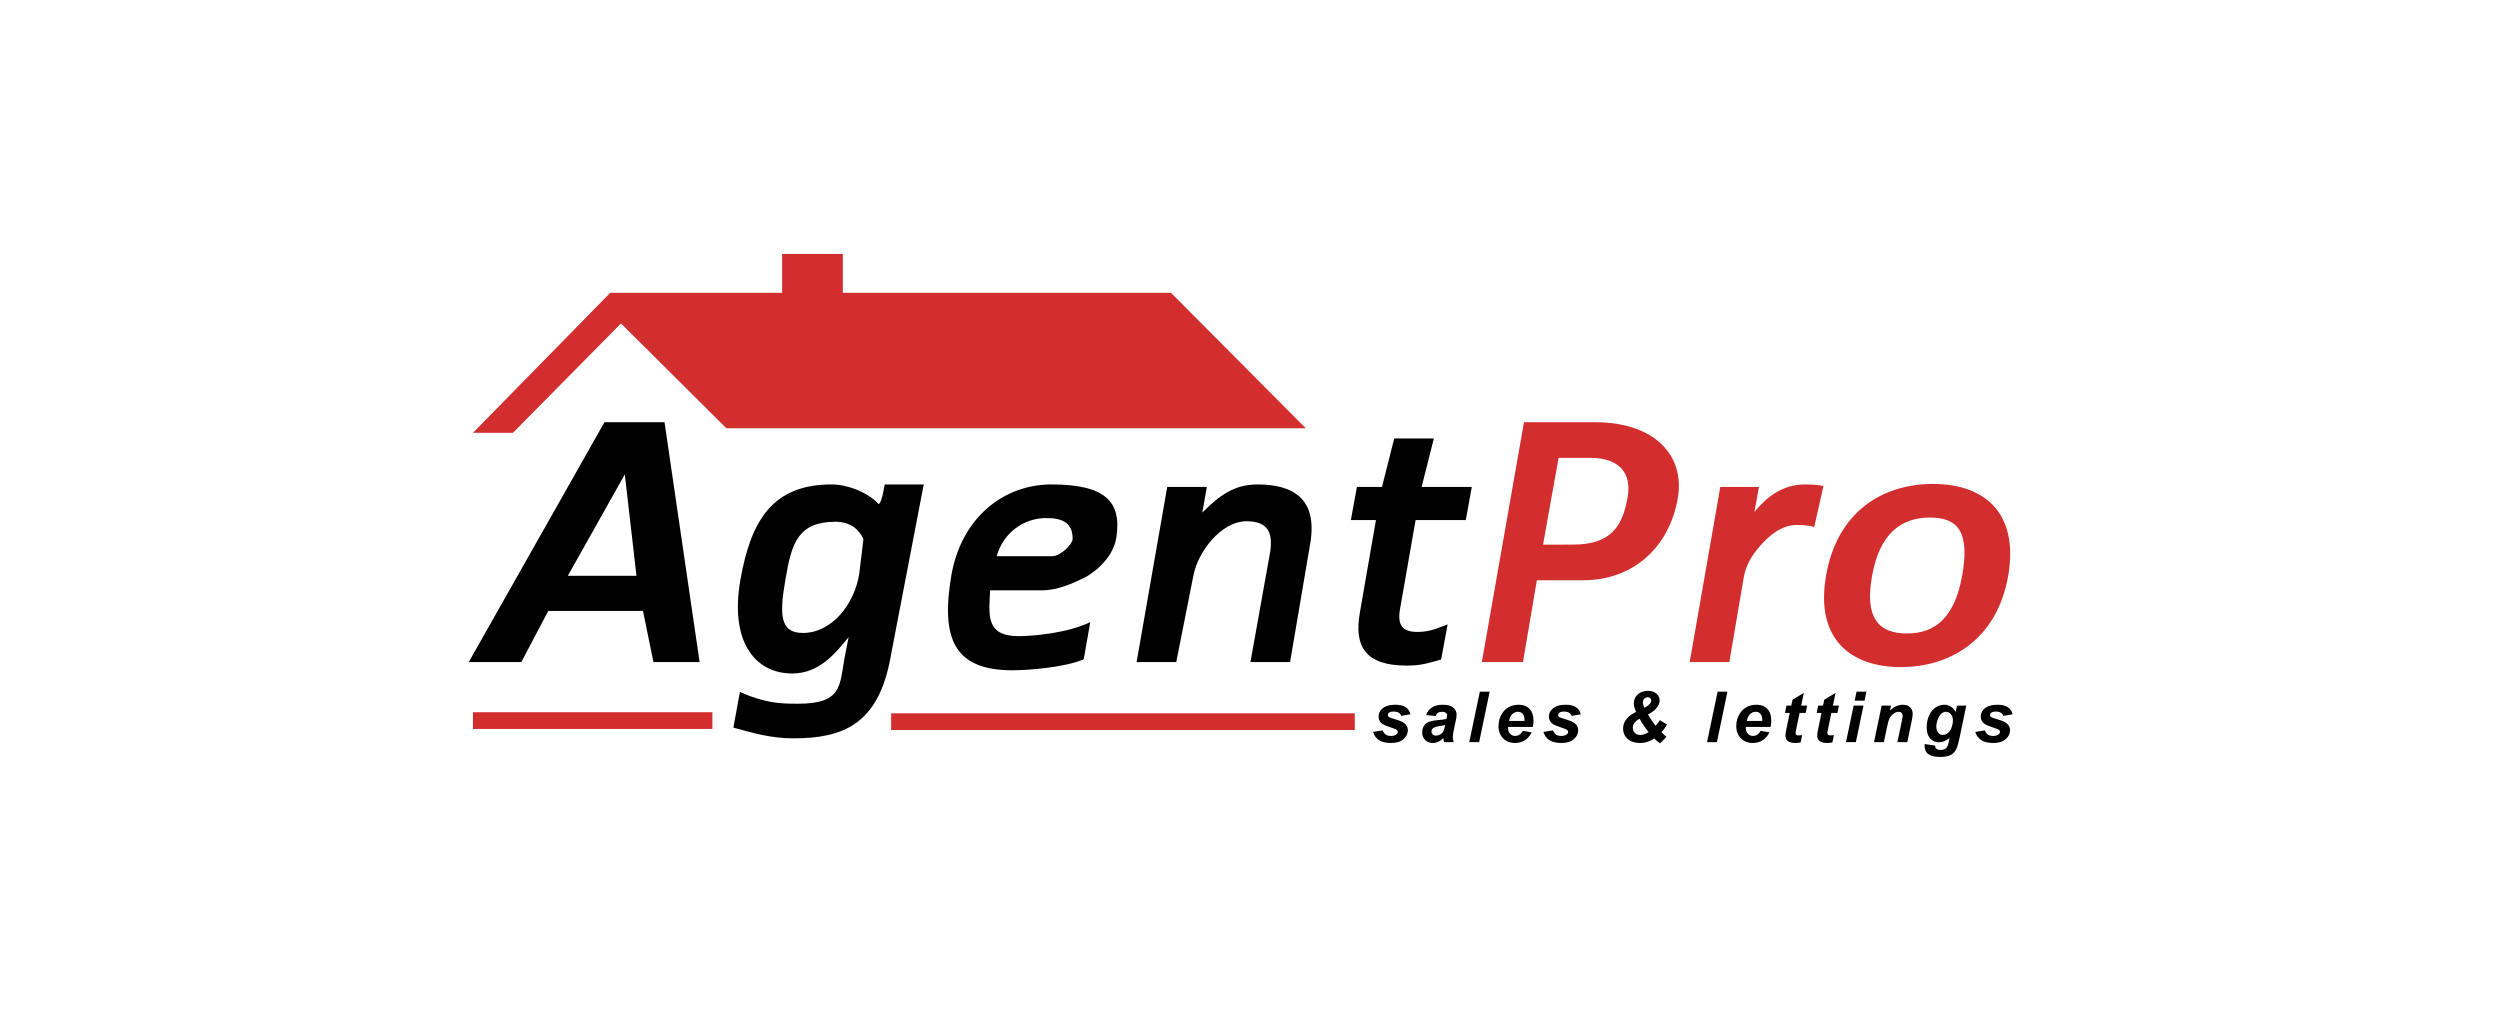 <?xml version="1.0" encoding="UTF-8"?>
<svg width="256px" height="104px" viewBox="0 0 256 104" version="1.1" xmlns="http://www.w3.org/2000/svg" xmlns:xlink="http://www.w3.org/1999/xlink">
    <title>agent pro</title>
    <g id="Archive" stroke="none" stroke-width="1" fill="none" fill-rule="evenodd">
        <g id="Artboard" transform="translate(-3896, -252)">
            <g id="software-providers" transform="translate(568, 252)">
                <g id="agent-pro" transform="translate(3328, 0)">
                    <g id="Group-13" transform="translate(48, 26)">
                        <path d="M5.383,41.795 L8.142,36.558 L17.842,36.558 L18.913,41.795 L23.64,41.795 L20.047,17.235 L13.897,17.235 L0,41.795 L5.383,41.795 Z M17.174,32.961 L10.146,32.961 L15.98,22.579 L17.174,32.961 Z M33.244,49.605 C38.279,49.605 41.971,48.218 43.205,41.23 L46.59,23.606 L42.599,23.606 C42.332,25.114 42.102,25.764 41.909,25.559 C40.827,24.403 38.797,23.606 37.146,23.606 C31.186,23.606 28.908,27.203 27.829,33.317 C26.699,39.586 29.229,42.965 33.134,42.965 C35.96,42.965 37.616,40.787 38.901,39.246 L38.489,41.333 C37.976,44.21 38.228,46.06 33.758,46.06 C32.062,46.06 30.486,46.06 27.766,44.859 L27.098,48.507 C29.153,49.072 30.932,49.605 33.244,49.605 Z M34.213,38.815 C31.798,38.815 31.825,36.811 32.442,33.266 C33.058,29.567 33.763,27.428 37.565,27.428 C39.22,27.428 40.033,28.361 40.416,29.204 L39.98,32.804 C39.466,35.938 37.141,38.815 34.213,38.815 Z M55.683,42.637 C57.327,42.637 61.125,42.329 62.975,41.507 L63.642,37.705 C61.33,38.835 57.738,39.143 56.299,39.143 C52.857,39.143 53.283,36.863 53.386,34.448 C55.868,34.448 57.641,34.448 58.703,34.448 C60.357,34.448 61.918,33.704 63.087,33.136 C63.478,32.946 65.957,31.465 66.323,28.998 C66.87,25.303 65.112,23.606 59.654,23.606 C54.927,23.606 50.508,26.843 49.429,32.855 C48.299,39.432 49.722,42.637 55.683,42.637 Z M59.805,30.954 L54.054,30.954 C54.773,28.488 56.88,27.049 59.141,27.049 C60.954,27.049 61.837,27.634 61.837,29.177 C61.837,29.718 60.669,30.886 59.805,30.954 Z M72.448,41.795 L74.195,32.985 C74.606,30.621 76.982,27.377 79.654,27.377 C81.761,27.377 82.409,28.456 82.049,30.614 L80.045,41.795 L84.105,41.795 L86.16,29.701 C86.931,25.231 84.618,23.606 80.765,23.606 C78.35,23.606 76.816,24.788 75.12,26.484 L75.583,23.863 L71.524,23.863 L68.389,41.795 L72.448,41.795 Z M96.033,42.155 C97.471,42.155 98.08,41.95 99.57,41.539 L100.238,37.942 C99.468,38.199 98.55,38.712 97.163,38.712 C95.673,38.712 95.056,38.096 95.365,36.349 L96.958,27.254 L102.096,27.254 L102.712,23.863 L97.574,23.863 L98.827,18.899 L94.768,18.899 L93.515,23.863 L90.946,23.863 L90.329,27.254 L92.898,27.254 L91.254,36.709 C90.638,40.151 91.768,42.155 96.033,42.155 Z" id="AgentPro" fill="#000000" fill-rule="nonzero"></path>
                        <path d="M149.932,23.555 C155.07,23.555 158.77,26.381 157.64,32.958 C156.509,39.432 151.782,42.309 146.644,42.309 C141.506,42.309 137.858,39.432 138.988,32.958 C140.118,26.381 144.794,23.555 149.932,23.555 Z M115.337,17.235 C121.4,17.235 124.574,20.614 123.803,25.033 C122.93,30.068 119.198,33.416 114.163,33.416 L114.163,33.416 L109.372,33.423 L107.953,41.795 L103.74,41.795 L108.056,17.235 Z M136.874,23.606 C137.953,23.606 138.364,23.709 138.723,23.76 L138.723,23.76 L137.779,27.962 C137.779,27.962 137.111,27.756 136.032,27.756 C134.432,27.756 133.181,28.827 132.275,29.852 C131.347,30.901 130.781,31.917 130.573,33.06 L130.573,33.06 L129.083,41.795 L125.024,41.795 L128.158,23.863 L132.115,23.863 L131.652,26.432 C133.297,24.428 134.921,23.606 136.874,23.606 Z M149.644,26.997 C146.663,26.997 144.474,28.642 143.703,32.958 C142.932,37.171 144.28,38.867 147.26,38.867 C150.241,38.867 152.154,37.171 152.924,32.958 C153.695,28.642 152.624,26.997 149.644,26.997 Z M114.823,20.883 L111.601,20.883 L110.008,29.775 L113.045,29.768 C116.95,29.768 118.143,27.91 118.657,24.981 C119.12,22.464 117.855,20.883 114.823,20.883 L114.823,20.883 Z" id="Combined-Shape" fill="#D32E2E" fill-rule="nonzero"></path>
                        <path d="M94.458,50.082 C95,50.082 95.421,49.952 95.719,49.691 C96.017,49.431 96.166,49.123 96.166,48.768 C96.166,48.493 96.049,48.259 95.814,48.064 C95.647,47.925 95.317,47.784 94.824,47.641 C94.505,47.547 94.316,47.481 94.257,47.444 C94.163,47.383 94.116,47.305 94.116,47.211 C94.116,47.119 94.162,47.038 94.255,46.968 C94.348,46.898 94.5,46.862 94.711,46.862 C94.923,46.862 95.104,46.908 95.254,47 C95.364,47.068 95.444,47.17 95.494,47.306 L95.494,47.306 L96.427,47.144 C96.361,46.844 96.205,46.605 95.959,46.429 C95.712,46.253 95.348,46.165 94.866,46.165 C94.261,46.165 93.804,46.314 93.496,46.612 C93.275,46.826 93.165,47.081 93.165,47.377 C93.165,47.673 93.279,47.912 93.507,48.095 C93.652,48.213 94.03,48.372 94.641,48.574 C94.869,48.65 95.009,48.713 95.06,48.765 C95.11,48.819 95.134,48.88 95.134,48.948 C95.134,49.049 95.086,49.135 94.99,49.205 C94.851,49.308 94.667,49.36 94.437,49.36 C94.214,49.36 94.037,49.317 93.908,49.231 C93.779,49.146 93.671,49 93.584,48.793 L93.584,48.793 L92.605,48.948 C92.71,49.307 92.911,49.586 93.205,49.785 C93.5,49.983 93.918,50.082 94.458,50.082 Z M98.704,50.082 C98.899,50.082 99.092,50.038 99.285,49.95 C99.478,49.862 99.648,49.736 99.796,49.571 C99.805,49.717 99.83,49.858 99.87,49.994 L99.87,49.994 L100.853,49.994 C100.796,49.799 100.768,49.622 100.768,49.462 C100.768,49.284 100.818,48.971 100.916,48.525 C101.036,47.985 101.106,47.651 101.126,47.525 C101.146,47.398 101.156,47.278 101.156,47.165 C101.156,46.886 101.041,46.649 100.81,46.455 C100.58,46.262 100.224,46.165 99.743,46.165 C99.28,46.165 98.909,46.259 98.628,46.447 C98.347,46.634 98.151,46.895 98.038,47.229 L98.038,47.229 L99.024,47.313 C99.062,47.177 99.133,47.072 99.237,46.998 C99.342,46.924 99.485,46.887 99.666,46.887 C99.837,46.887 99.966,46.923 100.053,46.996 C100.14,47.069 100.183,47.159 100.183,47.267 C100.183,47.352 100.162,47.465 100.12,47.606 C99.958,47.662 99.636,47.71 99.155,47.75 C98.584,47.795 98.188,47.924 97.966,48.138 C97.744,48.351 97.633,48.637 97.633,48.994 C97.633,49.313 97.734,49.574 97.936,49.778 C98.138,49.981 98.394,50.082 98.704,50.082 Z M99.045,49.325 C98.907,49.325 98.795,49.284 98.711,49.203 C98.626,49.122 98.584,49.023 98.584,48.906 C98.584,48.762 98.639,48.648 98.75,48.564 C98.905,48.446 99.236,48.357 99.743,48.296 C99.844,48.282 99.925,48.267 99.986,48.25 L99.986,48.25 L99.958,48.384 C99.906,48.631 99.847,48.812 99.78,48.928 C99.713,49.045 99.612,49.14 99.477,49.214 C99.342,49.288 99.198,49.325 99.045,49.325 Z M103.464,49.994 L104.542,44.83 L103.535,44.83 L102.453,49.994 L103.464,49.994 Z M107.143,50.082 C107.509,50.082 107.84,49.991 108.135,49.809 C108.429,49.627 108.665,49.354 108.841,48.99 L108.841,48.99 L107.935,48.839 C107.748,49.186 107.486,49.36 107.15,49.36 C106.946,49.36 106.772,49.284 106.63,49.131 C106.488,48.978 106.417,48.778 106.417,48.529 C106.417,48.508 106.418,48.477 106.421,48.437 L106.421,48.437 L108.957,48.437 C109.004,48.242 109.028,48.023 109.028,47.778 C109.028,47.269 108.893,46.872 108.622,46.589 C108.352,46.306 107.988,46.165 107.53,46.165 C106.812,46.165 106.259,46.435 105.871,46.975 C105.587,47.374 105.445,47.83 105.445,48.342 C105.445,48.866 105.602,49.287 105.917,49.605 C106.232,49.923 106.64,50.082 107.143,50.082 Z M108.105,47.821 L106.523,47.821 C106.582,47.513 106.694,47.28 106.859,47.123 C107.025,46.966 107.212,46.887 107.421,46.887 C107.63,46.887 107.797,46.956 107.921,47.095 C108.046,47.233 108.108,47.441 108.108,47.718 C108.108,47.742 108.107,47.776 108.105,47.821 L108.105,47.821 Z M111.9,50.082 C112.442,50.082 112.863,49.952 113.161,49.691 C113.459,49.431 113.608,49.123 113.608,48.768 C113.608,48.493 113.491,48.259 113.256,48.064 C113.089,47.925 112.759,47.784 112.266,47.641 C111.947,47.547 111.758,47.481 111.699,47.444 C111.605,47.383 111.558,47.305 111.558,47.211 C111.558,47.119 111.604,47.038 111.697,46.968 C111.79,46.898 111.942,46.862 112.153,46.862 C112.365,46.862 112.545,46.908 112.696,47 C112.806,47.068 112.886,47.17 112.935,47.306 L112.935,47.306 L113.869,47.144 C113.803,46.844 113.647,46.605 113.4,46.429 C113.154,46.253 112.79,46.165 112.308,46.165 C111.702,46.165 111.246,46.314 110.938,46.612 C110.717,46.826 110.607,47.081 110.607,47.377 C110.607,47.673 110.721,47.912 110.948,48.095 C111.094,48.213 111.472,48.372 112.083,48.574 C112.311,48.65 112.45,48.713 112.502,48.765 C112.551,48.819 112.576,48.88 112.576,48.948 C112.576,49.049 112.528,49.135 112.432,49.205 C112.293,49.308 112.109,49.36 111.878,49.36 C111.655,49.36 111.479,49.317 111.35,49.231 C111.221,49.146 111.113,49 111.026,48.793 L111.026,48.793 L110.047,48.948 C110.152,49.307 110.352,49.586 110.647,49.785 C110.942,49.983 111.359,50.082 111.9,50.082 Z M122.005,50.114 L122.643,49.452 C122.434,49.275 122.262,49.116 122.128,48.973 C122.222,48.886 122.324,48.765 122.433,48.611 C122.542,48.458 122.631,48.315 122.699,48.183 L122.699,48.183 L121.97,47.747 C121.803,48.01 121.66,48.201 121.54,48.321 C121.467,48.243 121.371,48.115 121.251,47.937 C121.051,47.646 120.885,47.387 120.751,47.162 C121.178,46.946 121.485,46.708 121.672,46.448 C121.859,46.189 121.952,45.948 121.952,45.724 C121.952,45.461 121.844,45.232 121.626,45.036 C121.409,44.84 121.115,44.742 120.744,44.742 C120.312,44.742 119.963,44.865 119.699,45.111 C119.435,45.358 119.303,45.662 119.303,46.024 C119.303,46.27 119.379,46.559 119.532,46.89 C119.22,47.057 118.994,47.198 118.856,47.313 C118.663,47.473 118.506,47.665 118.385,47.889 C118.264,48.114 118.204,48.356 118.204,48.617 C118.204,49.028 118.356,49.375 118.662,49.658 C118.967,49.941 119.388,50.082 119.923,50.082 C120.219,50.082 120.495,50.038 120.751,49.948 C121.007,49.859 121.219,49.748 121.389,49.614 C121.473,49.703 121.577,49.798 121.7,49.899 C121.824,50 121.925,50.072 122.005,50.114 L122.005,50.114 Z M120.384,46.471 C120.283,46.26 120.233,46.079 120.233,45.929 C120.233,45.771 120.28,45.644 120.374,45.547 C120.468,45.449 120.585,45.4 120.726,45.4 C120.839,45.4 120.928,45.431 120.992,45.494 C121.057,45.556 121.089,45.635 121.089,45.731 C121.089,45.837 121.049,45.942 120.969,46.045 C120.857,46.188 120.662,46.33 120.384,46.471 Z M119.962,49.261 C119.732,49.261 119.547,49.192 119.409,49.054 C119.27,48.915 119.201,48.738 119.201,48.522 C119.201,48.141 119.433,47.835 119.898,47.602 C120.161,48.081 120.47,48.537 120.825,48.969 C120.529,49.164 120.241,49.261 119.962,49.261 Z M127.812,49.994 L128.89,44.83 L127.883,44.83 L126.801,49.994 L127.812,49.994 Z M131.491,50.082 C131.858,50.082 132.188,49.991 132.483,49.809 C132.778,49.627 133.013,49.354 133.189,48.99 L133.189,48.99 L132.284,48.839 C132.096,49.186 131.834,49.36 131.498,49.36 C131.294,49.36 131.121,49.284 130.979,49.131 C130.837,48.978 130.766,48.778 130.766,48.529 C130.766,48.508 130.767,48.477 130.769,48.437 L130.769,48.437 L133.306,48.437 C133.353,48.242 133.376,48.023 133.376,47.778 C133.376,47.269 133.241,46.872 132.971,46.589 C132.701,46.306 132.337,46.165 131.879,46.165 C131.16,46.165 130.607,46.435 130.219,46.975 C129.935,47.374 129.793,47.83 129.793,48.342 C129.793,48.866 129.951,49.287 130.265,49.605 C130.58,49.923 130.989,50.082 131.491,50.082 Z M132.453,47.821 L130.871,47.821 C130.93,47.513 131.042,47.28 131.208,47.123 C131.373,46.966 131.561,46.887 131.77,46.887 C131.979,46.887 132.145,46.956 132.27,47.095 C132.394,47.233 132.457,47.441 132.457,47.718 C132.457,47.742 132.455,47.776 132.453,47.821 L132.453,47.821 Z M135.846,50.082 C136.03,50.082 136.208,50.065 136.382,50.029 L136.382,50.029 L136.54,49.279 C136.362,49.295 136.25,49.304 136.206,49.304 C136.077,49.304 135.987,49.282 135.938,49.239 C135.889,49.195 135.864,49.135 135.864,49.057 C135.864,49.017 135.893,48.855 135.952,48.571 L135.952,48.571 L136.28,47.003 L136.9,47.003 L137.055,46.253 L136.438,46.253 L136.71,44.956 L135.55,45.654 L135.427,46.253 L134.934,46.253 L134.779,47.003 L135.269,47.003 L134.955,48.508 C134.868,48.923 134.825,49.189 134.825,49.304 C134.825,49.548 134.906,49.739 135.068,49.876 C135.23,50.014 135.489,50.082 135.846,50.082 Z M139.099,50.082 C139.282,50.082 139.461,50.065 139.634,50.029 L139.634,50.029 L139.793,49.279 C139.614,49.295 139.503,49.304 139.458,49.304 C139.329,49.304 139.24,49.282 139.191,49.239 C139.141,49.195 139.117,49.135 139.117,49.057 C139.117,49.017 139.146,48.855 139.205,48.571 L139.205,48.571 L139.532,47.003 L140.152,47.003 L140.307,46.253 L139.691,46.253 L139.962,44.956 L138.803,45.654 L138.68,46.253 L138.186,46.253 L138.031,47.003 L138.521,47.003 L138.208,48.508 C138.121,48.923 138.077,49.189 138.077,49.304 C138.077,49.548 138.158,49.739 138.32,49.876 C138.482,50.014 138.742,50.082 139.099,50.082 Z M142.929,45.746 L143.119,44.83 L142.108,44.83 L141.918,45.746 L142.929,45.746 Z M142.041,49.994 L142.823,46.253 L141.812,46.253 L141.03,49.994 L142.041,49.994 Z M144.91,49.994 L145.23,48.458 C145.324,48.01 145.409,47.712 145.484,47.567 C145.587,47.363 145.73,47.198 145.91,47.074 C146.091,46.949 146.256,46.887 146.404,46.887 C146.54,46.887 146.646,46.924 146.722,46.998 C146.799,47.072 146.837,47.173 146.837,47.303 C146.837,47.364 146.804,47.553 146.738,47.87 L146.738,47.87 L146.294,49.994 L147.305,49.994 L147.746,47.877 C147.823,47.511 147.862,47.262 147.862,47.13 C147.862,46.839 147.773,46.605 147.596,46.429 C147.419,46.253 147.176,46.165 146.869,46.165 C146.638,46.165 146.419,46.209 146.212,46.297 C146.004,46.385 145.78,46.532 145.54,46.739 L145.54,46.739 L145.639,46.253 L144.681,46.253 L143.899,49.994 L144.91,49.994 Z M150.681,51.513 C150.909,51.513 151.12,51.494 151.315,51.456 C151.51,51.419 151.679,51.357 151.823,51.271 C151.966,51.185 152.085,51.079 152.178,50.952 C152.272,50.826 152.356,50.655 152.429,50.442 C152.501,50.228 152.591,49.871 152.696,49.371 L152.696,49.371 L153.345,46.253 L152.397,46.253 L152.256,46.915 C152.141,46.678 151.98,46.494 151.773,46.362 C151.567,46.231 151.339,46.165 151.09,46.165 C150.789,46.165 150.495,46.259 150.206,46.447 C149.917,46.634 149.692,46.912 149.533,47.278 C149.373,47.644 149.293,48.047 149.293,48.486 C149.293,48.984 149.411,49.362 149.646,49.621 C149.88,49.879 150.181,50.008 150.547,50.008 C150.921,50.008 151.283,49.863 151.632,49.571 L151.632,49.571 L151.597,49.748 C151.539,50.055 151.49,50.255 151.453,50.346 C151.392,50.492 151.313,50.598 151.217,50.664 C151.088,50.748 150.916,50.79 150.702,50.79 C150.566,50.79 150.459,50.771 150.38,50.732 C150.301,50.693 150.244,50.646 150.209,50.591 C150.174,50.536 150.156,50.454 150.156,50.346 L150.156,50.346 L149.089,50.191 C149.082,50.245 149.078,50.295 149.078,50.339 C149.078,50.76 149.213,51.06 149.483,51.241 C149.754,51.422 150.153,51.513 150.681,51.513 Z M150.953,49.258 C150.76,49.258 150.6,49.183 150.472,49.034 C150.344,48.885 150.28,48.668 150.28,48.384 C150.28,48.201 150.317,47.994 150.392,47.764 C150.491,47.466 150.616,47.245 150.768,47.102 C150.919,46.959 151.085,46.887 151.266,46.887 C151.454,46.887 151.62,46.968 151.763,47.13 C151.906,47.292 151.978,47.506 151.978,47.771 C151.978,48.001 151.934,48.24 151.846,48.486 C151.758,48.733 151.631,48.923 151.465,49.057 C151.3,49.191 151.129,49.258 150.953,49.258 Z M156.121,50.082 C156.664,50.082 157.084,49.952 157.383,49.691 C157.681,49.431 157.83,49.123 157.83,48.768 C157.83,48.493 157.713,48.259 157.478,48.064 C157.311,47.925 156.981,47.784 156.488,47.641 C156.168,47.547 155.979,47.481 155.921,47.444 C155.827,47.383 155.78,47.305 155.78,47.211 C155.78,47.119 155.826,47.038 155.919,46.968 C156.012,46.898 156.164,46.862 156.375,46.862 C156.587,46.862 156.767,46.908 156.918,47 C157.028,47.068 157.108,47.17 157.157,47.306 L157.157,47.306 L158.091,47.144 C158.025,46.844 157.869,46.605 157.622,46.429 C157.376,46.253 157.012,46.165 156.53,46.165 C155.924,46.165 155.467,46.314 155.16,46.612 C154.939,46.826 154.829,47.081 154.829,47.377 C154.829,47.673 154.942,47.912 155.17,48.095 C155.316,48.213 155.694,48.372 156.305,48.574 C156.532,48.65 156.672,48.713 156.724,48.765 C156.773,48.819 156.798,48.88 156.798,48.948 C156.798,49.049 156.75,49.135 156.653,49.205 C156.515,49.308 156.331,49.36 156.1,49.36 C155.877,49.36 155.701,49.317 155.572,49.231 C155.443,49.146 155.335,49 155.248,48.793 L155.248,48.793 L154.268,48.948 C154.374,49.307 154.574,49.586 154.869,49.785 C155.164,49.983 155.581,50.082 156.121,50.082 Z" id="sales&amp;lettings" fill="#000000" fill-rule="nonzero"></path>
                        <polygon id="Path-4" fill="#D32E2E" points="0.432 18.322 14.49 3.984 32.09 3.984 32.09 -7.51398943e-13 38.306 -7.51398943e-13 38.306 3.984 71.912 3.984 85.705 17.851 26.378 17.851 15.587 7.12 4.529 18.322"></polygon>
                        <path d="M90.729,47.043 L90.729,48.756 L43.254,48.756 L43.254,47.043 L90.729,47.043 Z M24.95,46.931 L24.95,48.645 L0.432,48.645 L0.432,46.931 L24.95,46.931 Z" id="Combined-Shape" fill="#D32E2E"></path>
                    </g>
                </g>
            </g>
        </g>
    </g>
</svg>